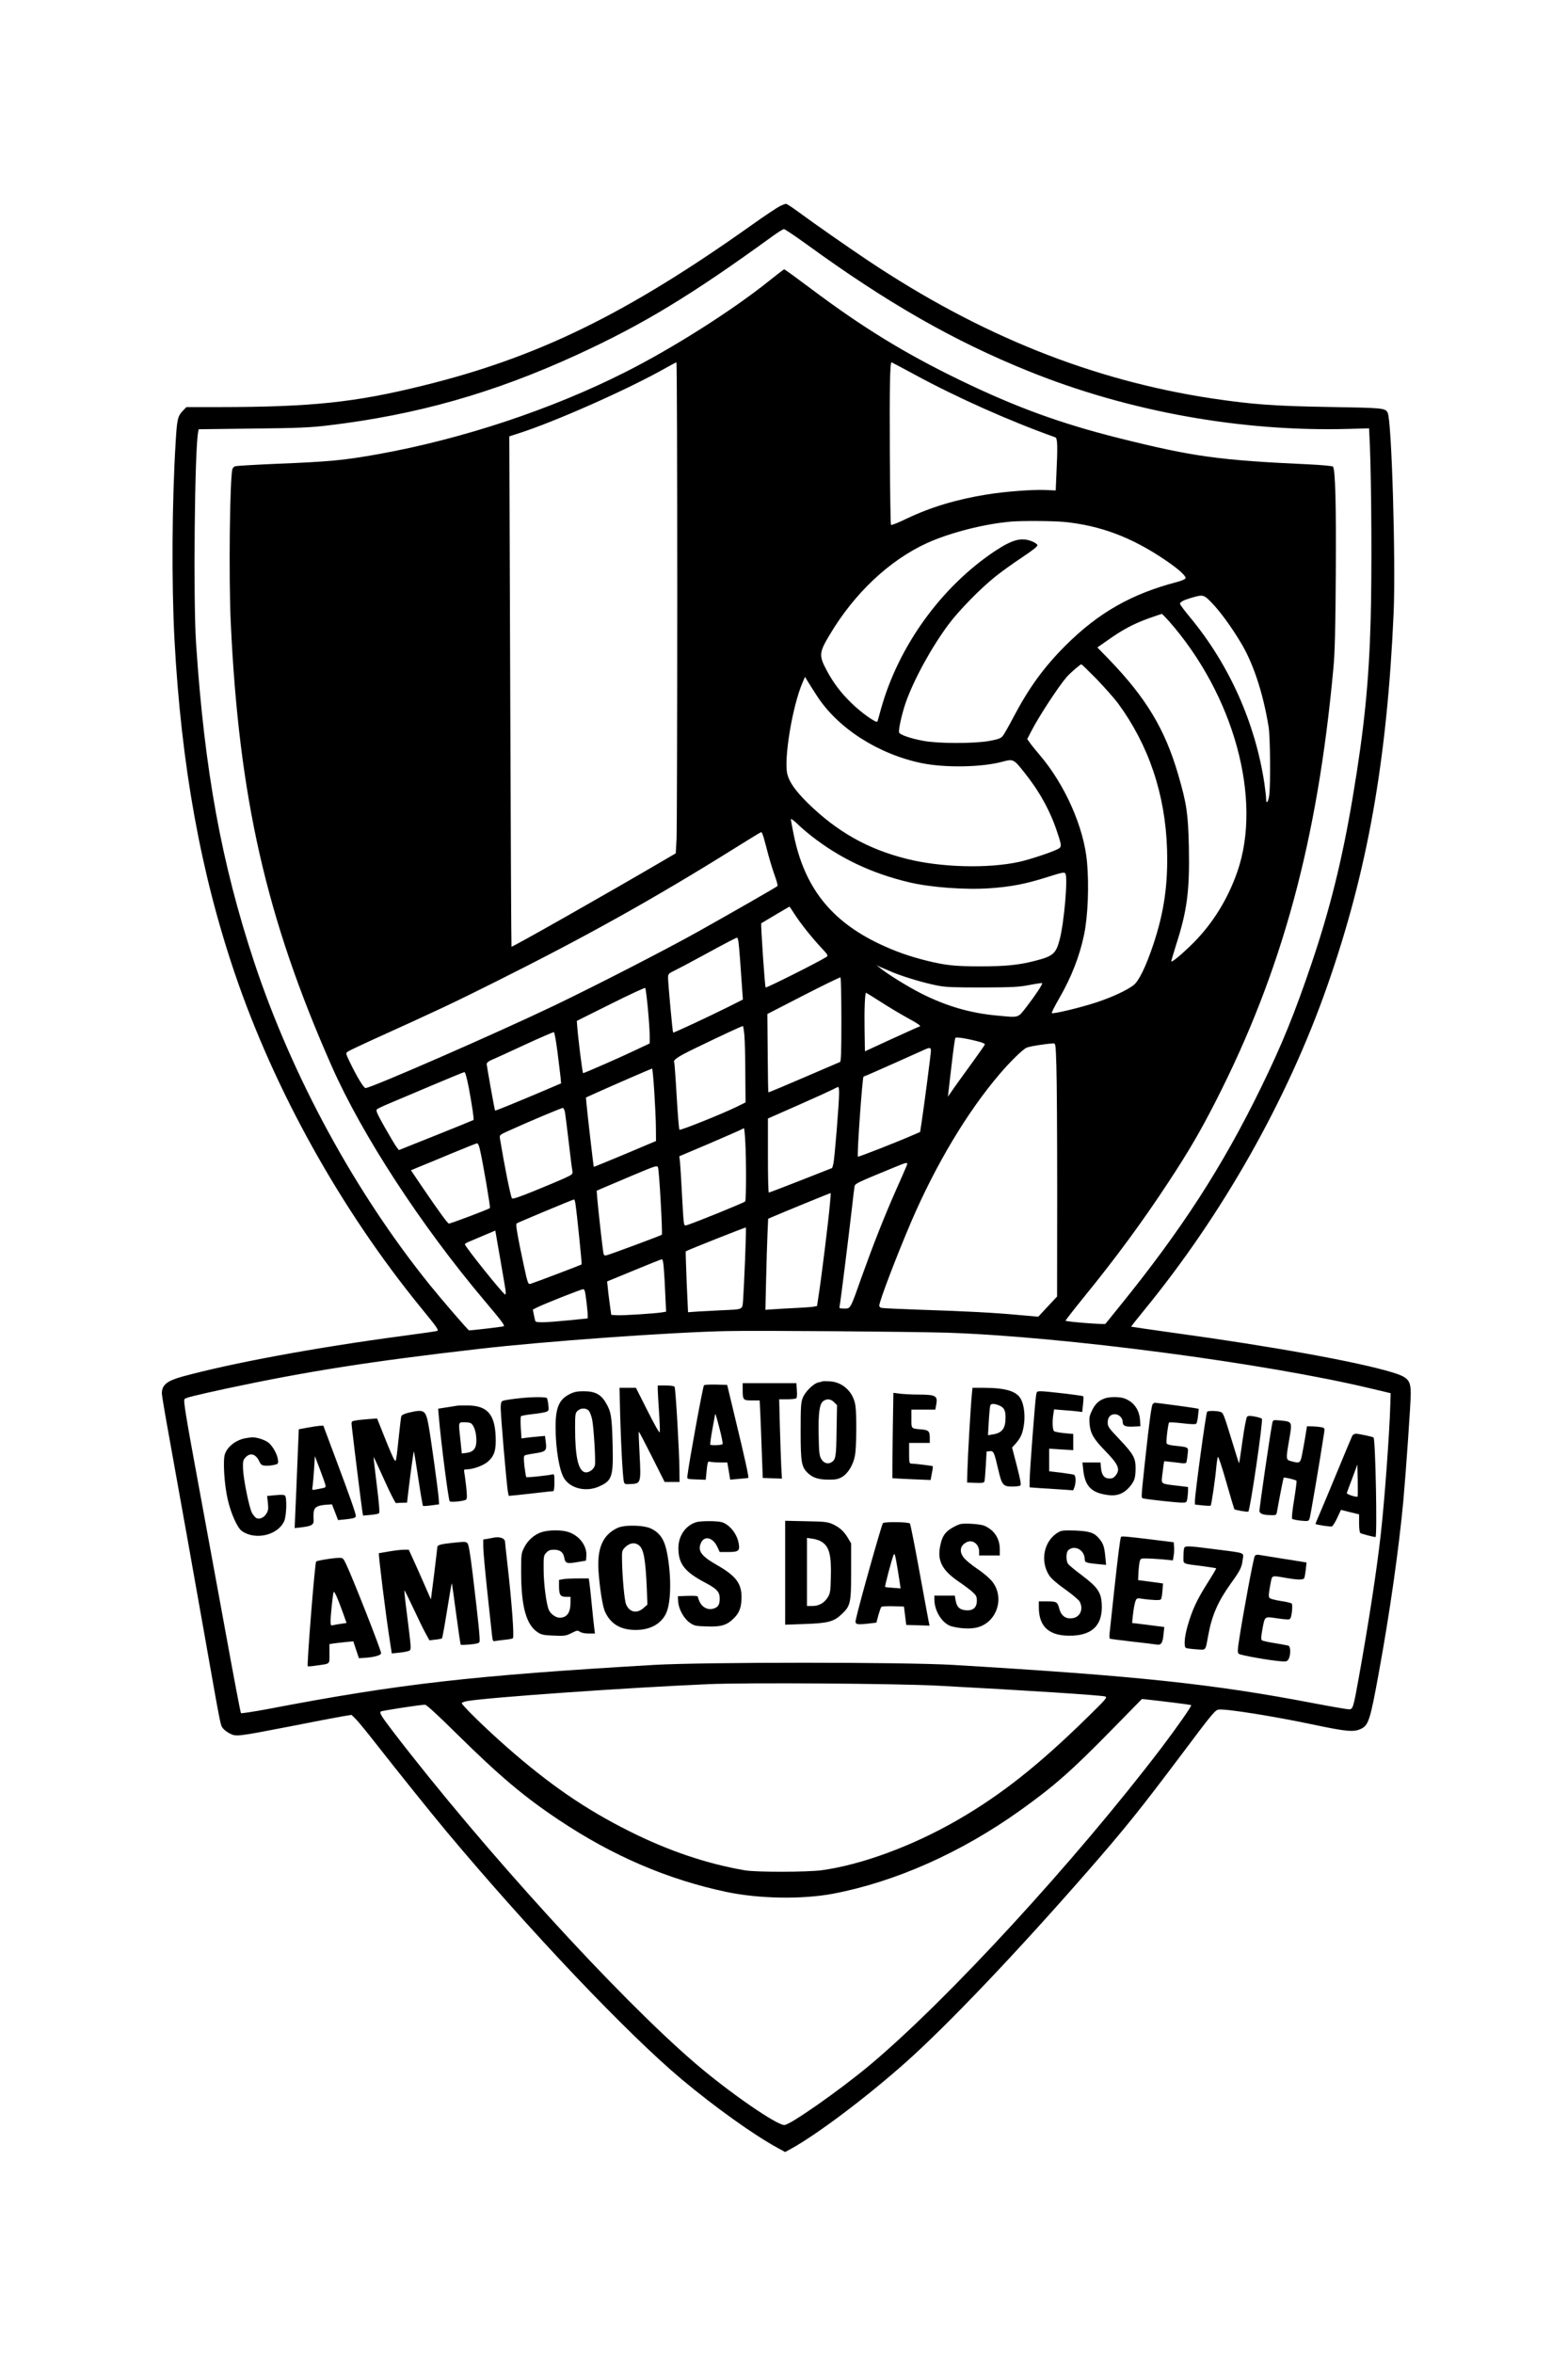 <?xml version="1.0" encoding="UTF-8" standalone="yes"?>
<svg version="1.0" xmlns="http://www.w3.org/2000/svg" width="1024pt" height="1536pt" viewBox="0 0 1366 2048" preserveAspectRatio="xMidYMid meet">
  <g transform="translate(0,2048) scale(0.1,-0.1)" fill="#000000" stroke="none">
    <path d="M6791 18688 c-24 -12 -132 -84 -240 -161 -1093 -776 -1865 -1154
-2866 -1400 -594 -147 -971 -186 -1776 -187 l-285 0 -32 -33 c-43 -45 -50 -73
-61 -261 -33 -527 -37 -1235 -11 -1731 59 -1093 227 -2026 525 -2905 346
-1019 922 -2054 1620 -2910 145 -177 160 -199 143 -205 -7 -3 -148 -23 -313
-45 -749 -100 -1472 -234 -1905 -352 -135 -37 -180 -73 -180 -147 0 -16 27
-177 60 -358 115 -639 222 -1235 315 -1763 140 -792 135 -767 157 -795 11 -14
38 -35 61 -46 54 -28 66 -26 517 61 201 40 405 79 453 87 l89 15 34 -33 c20
-19 97 -113 172 -209 203 -259 489 -615 631 -785 722 -861 1567 -1751 2041
-2148 288 -241 629 -485 838 -598 l62 -34 53 29 c229 127 649 443 992 747 366
325 970 959 1586 1664 330 378 462 542 839 1044 258 344 277 366 309 369 70 7
488 -60 841 -135 268 -56 331 -62 392 -35 70 31 84 72 162 503 92 502 173
1069 211 1480 23 253 65 854 65 939 0 116 -23 142 -160 184 -306 93 -1048 227
-1909 345 -200 28 -365 52 -366 53 -2 2 49 66 112 143 684 835 1249 1834 1596
2825 350 998 521 1961 578 3250 19 446 -17 1676 -52 1741 -21 41 -39 42 -509
50 -482 8 -669 22 -1020 74 -1046 158 -2021 549 -2995 1199 -174 116 -479 329
-613 428 -50 37 -98 68 -105 68 -6 0 -32 -10 -56 -22z m234 -329 c706 -513
1284 -843 1935 -1106 868 -351 1853 -529 2786 -503 l181 5 7 -150 c14 -338 18
-1128 7 -1513 -15 -543 -56 -953 -156 -1547 -91 -543 -199 -978 -359 -1450
-147 -434 -256 -703 -440 -1080 -338 -692 -692 -1240 -1240 -1915 -60 -74
-112 -139 -116 -143 -7 -8 -339 18 -347 27 -2 2 66 90 152 196 284 348 520
669 747 1015 176 268 274 436 409 700 578 1132 887 2267 1025 3770 13 136 18
334 21 815 4 614 -4 921 -25 942 -5 5 -97 14 -203 19 -789 36 -1009 66 -1662
229 -509 128 -892 267 -1382 504 -485 235 -850 459 -1307 802 -120 90 -222
164 -226 164 -4 0 -63 -46 -132 -101 -319 -256 -837 -585 -1252 -794 -640
-324 -1417 -582 -2148 -714 -303 -54 -422 -66 -895 -85 -187 -8 -348 -18 -357
-21 -10 -4 -20 -15 -23 -24 -23 -75 -33 -936 -15 -1331 71 -1530 308 -2577
880 -3870 264 -598 778 -1387 1333 -2044 145 -172 175 -211 166 -220 -4 -4
-275 -36 -303 -36 -7 0 -240 270 -341 395 -651 807 -1198 1811 -1530 2810
-285 861 -434 1672 -507 2780 -25 372 -12 1687 18 1836 l5 26 472 6 c394 4
502 9 652 27 775 92 1449 283 2175 617 573 263 998 521 1700 1031 47 34 92 62
100 62 8 -1 96 -59 195 -131z m-1125 -3041 c0 -1107 -3 -2069 -6 -2138 l-7
-126 -91 -53 c-491 -288 -1334 -766 -1340 -760 -2 2 -7 1003 -11 2224 l-8
2220 74 24 c316 100 961 386 1284 569 50 28 93 51 98 52 4 0 7 -906 7 -2012z
m2074 1902 c359 -195 822 -402 1219 -543 20 -7 22 -74 10 -323 l-6 -140 -87 4
c-111 5 -354 -13 -512 -39 -267 -43 -489 -110 -701 -211 -70 -34 -130 -58
-135 -54 -4 4 -8 287 -10 629 -3 563 1 787 15 787 2 0 95 -50 207 -110z m1297
-1280 c316 -31 591 -135 882 -333 114 -77 182 -139 175 -158 -3 -8 -36 -22
-74 -32 -395 -103 -684 -267 -970 -552 -190 -190 -318 -366 -454 -623 -41 -79
-84 -154 -95 -167 -16 -19 -39 -28 -115 -42 -132 -24 -448 -24 -578 1 -108 20
-201 52 -209 72 -8 21 24 164 58 262 71 201 224 480 372 679 90 121 278 313
407 416 47 38 149 112 228 164 99 66 142 100 140 111 -2 9 -26 25 -53 35 -91
34 -169 12 -322 -90 -466 -312 -837 -827 -989 -1375 -14 -51 -27 -99 -30 -106
-6 -19 -143 78 -229 163 -92 90 -155 174 -213 282 -69 130 -67 155 26 310 215
362 520 649 848 799 200 91 504 168 734 187 102 8 365 6 461 -3z m1289 -708
c71 -74 166 -204 246 -337 111 -181 197 -442 246 -740 14 -90 18 -504 5 -597
-9 -61 -27 -80 -27 -28 0 17 -7 76 -15 133 -79 525 -305 1032 -644 1442 -50
60 -91 115 -91 122 0 16 32 33 105 54 97 28 102 27 175 -49z m-378 -154 c569
-646 817 -1555 597 -2185 -82 -236 -212 -446 -378 -614 -94 -94 -189 -175
-197 -166 -2 1 17 63 40 138 99 306 121 478 113 869 -7 282 -19 366 -93 620
-115 395 -279 667 -601 1001 l-103 106 96 67 c126 89 218 138 350 186 60 21
112 39 115 39 3 1 30 -27 61 -61z m-630 -505 c68 -71 152 -165 186 -210 269
-365 414 -795 429 -1273 9 -304 -25 -544 -118 -825 -66 -197 -127 -323 -174
-359 -60 -46 -187 -105 -327 -151 -141 -46 -375 -102 -385 -92 -3 4 26 62 65
129 107 186 177 366 216 553 34 162 44 429 26 633 -27 301 -191 673 -412 932
-35 41 -74 89 -86 107 l-23 32 32 62 c64 127 237 392 312 479 32 36 117 110
128 110 3 0 62 -57 131 -127z m-2438 -143 c182 -285 537 -513 918 -591 204
-41 520 -36 701 13 94 25 97 24 187 -89 131 -162 228 -336 288 -518 44 -131
44 -136 1 -157 -66 -31 -243 -89 -329 -108 -273 -60 -685 -49 -981 26 -340 85
-608 237 -863 487 -106 105 -160 181 -177 251 -32 131 44 592 133 798 l21 49
20 -33 c11 -18 47 -76 81 -128z m-49 -1222 c251 -197 527 -328 855 -406 187
-45 492 -67 704 -52 185 13 314 38 499 97 126 40 150 45 158 32 24 -34 -11
-433 -50 -578 -32 -122 -58 -144 -222 -185 -138 -35 -250 -46 -471 -46 -222 0
-303 9 -468 50 -155 39 -272 81 -410 146 -424 202 -653 495 -745 949 -14 67
-25 129 -25 136 0 7 24 -9 53 -37 28 -28 84 -76 122 -106z m-411 -20 c8 -29
27 -98 41 -153 15 -55 40 -135 56 -179 16 -44 26 -83 22 -87 -10 -10 -400
-233 -678 -389 -287 -161 -899 -475 -1261 -649 -499 -239 -1601 -721 -1650
-721 -15 0 -75 99 -134 221 -39 82 -40 82 -19 97 11 8 105 52 207 99 559 253
711 324 1072 505 795 397 1390 729 2090 1166 124 78 228 141 232 141 4 1 14
-23 22 -51z m269 -665 c54 -83 143 -195 230 -289 60 -64 64 -71 47 -82 -80
-50 -524 -272 -530 -266 -7 8 -44 554 -38 559 9 6 243 145 245 145 2 0 23 -30
46 -67z m-489 -245 c6 -44 20 -231 31 -400 l7 -97 -123 -62 c-183 -91 -481
-230 -485 -226 -5 5 -44 430 -44 477 0 34 4 38 58 64 31 15 143 74 247 131
211 115 287 154 297 155 4 0 9 -19 12 -42z m1348 -262 c105 -42 267 -90 383
-113 75 -15 140 -17 395 -17 265 1 319 4 410 22 58 11 107 18 109 16 7 -7 -63
-112 -135 -205 -79 -101 -62 -96 -254 -78 -236 21 -445 82 -665 193 -125 64
-296 170 -365 227 l-25 20 32 -16 c18 -8 70 -30 115 -49z m-452 -411 c0 -281
-3 -364 -12 -368 -7 -3 -150 -64 -317 -136 -167 -72 -305 -130 -307 -128 -2 2
-5 156 -6 343 l-3 339 315 162 c173 89 318 159 322 157 4 -3 8 -169 8 -369z
m-1686 99 c9 -94 16 -201 16 -238 l0 -67 -116 -55 c-127 -61 -453 -204 -464
-204 -6 0 -45 312 -52 415 l-3 40 295 147 c162 81 298 144 301 140 4 -4 14
-84 23 -178z m2028 57 c68 -44 177 -109 241 -144 83 -45 112 -66 100 -70 -10
-3 -121 -53 -248 -111 l-230 -106 -3 192 c-3 170 3 318 13 318 2 0 59 -36 127
-79z m-1187 -293 c4 -46 8 -195 8 -333 l2 -250 -75 -37 c-126 -62 -493 -209
-501 -201 -4 4 -15 136 -24 293 -9 157 -19 288 -21 292 -14 22 27 50 195 131
221 107 393 187 403 187 3 0 9 -37 13 -82z m-1629 -139 c11 -90 24 -190 27
-221 l5 -57 -176 -75 c-234 -99 -396 -165 -399 -162 -4 3 -73 390 -73 406 0
10 15 23 38 33 20 8 150 67 287 131 138 64 255 114 260 113 6 -2 19 -77 31
-168z m3687 81 c20 -6 37 -15 37 -19 0 -5 -46 -71 -102 -148 -55 -76 -128
-176 -161 -223 l-59 -85 7 60 c3 33 17 146 29 250 12 105 25 195 29 202 7 10
113 -7 220 -37z m660 -212 c4 -112 7 -608 7 -1103 l-1 -900 -82 -88 -82 -88
-170 15 c-214 20 -464 33 -865 46 -173 6 -323 13 -332 16 -10 3 -18 11 -18 19
0 38 151 434 280 735 214 497 489 956 771 1285 87 102 192 205 229 225 21 12
155 34 236 39 20 1 21 -4 27 -201z m-1093 138 c0 -26 -62 -502 -82 -629 l-12
-79 -50 -22 c-146 -64 -487 -198 -492 -193 -10 9 39 697 49 697 4 0 122 51
260 113 139 62 263 118 277 124 39 18 50 15 50 -11z m-2410 -358 c7 -112 14
-254 14 -316 l1 -113 -270 -114 c-148 -62 -271 -112 -272 -111 -3 3 -59 491
-65 563 l-3 41 95 43 c160 72 475 208 481 209 3 0 12 -91 19 -202z m-1616 35
c29 -158 47 -276 41 -281 -2 -2 -149 -62 -327 -133 l-323 -129 -20 26 c-11 14
-57 91 -103 172 -73 130 -80 148 -66 159 9 6 59 30 112 52 54 23 219 93 367
155 149 63 275 115 281 115 7 1 22 -54 38 -136z m3226 -45 c0 -90 -40 -581
-50 -618 l-10 -36 -272 -107 c-150 -59 -276 -107 -280 -107 -5 0 -8 145 -8
323 l0 322 268 118 c147 65 283 127 302 137 19 11 38 19 43 20 4 0 7 -24 7
-52z m-2388 -169 c3 -19 18 -133 32 -254 14 -121 28 -235 32 -253 5 -32 4 -33
-68 -67 -40 -18 -158 -68 -262 -110 -137 -56 -191 -73 -196 -65 -13 21 -65
281 -105 523 -4 27 0 30 63 59 182 83 478 208 487 205 5 -2 13 -19 17 -38z
m1571 -261 c9 -165 8 -500 -1 -515 -6 -10 -437 -185 -509 -207 -19 -6 -22 -3
-27 36 -3 24 -10 138 -16 253 -6 116 -13 233 -16 261 l-6 50 264 112 c144 62
270 117 278 122 8 5 18 10 21 10 3 0 9 -55 12 -122z m-2314 -55 c29 -123 95
-512 89 -518 -12 -11 -341 -135 -357 -135 -11 0 -85 102 -233 319 l-98 145 67
28 c38 15 165 68 283 117 118 49 220 90 227 90 6 1 16 -20 22 -46z m3717 -155
c-7 -18 -48 -112 -91 -208 -103 -233 -199 -477 -296 -748 -103 -291 -98 -282
-154 -282 -42 0 -45 2 -40 23 7 32 80 617 105 837 11 102 23 195 25 206 5 22
25 32 320 153 147 61 149 61 131 19z m-2140 -311 c9 -153 13 -281 10 -284 -6
-7 -443 -169 -478 -178 -23 -6 -27 -3 -32 22 -6 32 -42 350 -52 464 l-6 75 48
21 c27 12 146 62 264 112 210 88 215 90 223 68 4 -12 15 -147 23 -300z m1473
-27 c-11 -130 -74 -639 -96 -777 l-15 -101 -32 -6 c-17 -3 -85 -8 -151 -11
-66 -3 -153 -8 -194 -11 l-73 -5 6 258 c3 142 9 320 12 397 l6 138 37 16 c102
44 506 209 508 208 1 -1 -2 -49 -8 -106z m-2216 13 c12 -76 58 -525 54 -529
-4 -4 -404 -156 -443 -168 -19 -6 -23 0 -39 61 -9 38 -34 155 -56 262 -30 151
-36 197 -27 203 21 12 487 207 499 208 4 0 9 -17 12 -37z m1478 -485 c-6 -150
-14 -308 -17 -350 -8 -91 7 -84 -189 -93 -66 -3 -159 -8 -206 -11 l-85 -6 -12
263 c-6 145 -9 265 -8 267 8 8 520 211 524 208 2 -3 -1 -127 -7 -278z m-2087
-266 c3 -24 2 -42 -3 -40 -22 8 -351 418 -351 438 0 4 17 15 38 23 20 9 80 34
132 56 l95 40 41 -236 c23 -130 44 -256 48 -281z m1379 186 c4 -46 10 -149 13
-229 l7 -146 -34 -6 c-58 -10 -352 -29 -399 -25 l-45 3 -11 80 c-6 44 -15 109
-18 146 l-7 65 233 96 c128 53 238 97 244 97 7 1 14 -31 17 -81z m-688 -197
c7 -22 25 -174 25 -211 l0 -26 -172 -17 c-193 -19 -274 -21 -283 -8 -3 5 -9
30 -14 56 l-9 46 40 20 c55 28 377 156 400 158 4 1 9 -7 13 -18z m3150 -361
c1015 -33 2785 -266 3710 -489 l160 -38 -3 -99 c-6 -236 -51 -851 -83 -1129
-35 -313 -103 -756 -190 -1240 -49 -275 -53 -285 -87 -285 -15 0 -155 24 -312
54 -878 168 -1534 237 -3140 333 -427 25 -2163 25 -2600 0 -1586 -93 -2220
-165 -3359 -383 -129 -24 -238 -41 -242 -37 -4 5 -66 332 -138 728 -73 396
-174 950 -226 1230 -117 634 -139 765 -127 777 13 13 87 31 372 93 695 148
1246 235 2195 344 562 65 1672 145 2160 155 267 6 1602 -5 1910 -14z m-75
-3074 c758 -40 1421 -83 1458 -94 21 -7 8 -23 -155 -182 -423 -415 -754 -677
-1133 -895 -388 -224 -832 -388 -1180 -436 -128 -17 -570 -18 -670 -1 -332 57
-668 170 -1010 342 -382 191 -696 407 -1070 736 -180 158 -391 365 -387 378 2
6 23 14 48 18 183 32 1399 117 2094 147 327 15 1652 6 2005 -13z m2049 -147
c84 -10 155 -20 158 -23 7 -6 -119 -186 -255 -366 -752 -988 -1870 -2204
-2547 -2770 -259 -216 -692 -520 -742 -520 -69 0 -484 287 -773 535 -674 577
-1851 1868 -2631 2885 -106 139 -125 168 -112 181 8 7 343 59 386 59 13 0 112
-91 281 -258 368 -363 585 -546 886 -746 467 -312 947 -518 1458 -626 284 -60
659 -66 927 -16 544 103 1118 358 1633 726 299 214 446 343 814 719 l246 251
59 -6 c32 -3 127 -15 212 -25z"/>
    <path d="M7165 8456 c-5 -2 -23 -7 -38 -10 -42 -10 -113 -81 -134 -134 -16
-41 -18 -80 -18 -292 0 -276 7 -313 70 -369 43 -37 91 -51 180 -51 54 0 79 5
110 23 53 30 100 109 114 191 12 68 15 338 4 424 -14 119 -106 210 -220 218
-32 2 -62 2 -68 0z m101 -181 l26 -26 -4 -222 c-3 -232 -7 -255 -49 -278 -31
-16 -66 -3 -86 34 -15 26 -19 63 -21 204 -4 194 7 274 41 298 31 22 65 18 93
-10z"/>
    <path d="M6470 8388 c0 -95 3 -98 80 -98 l68 0 6 -122 c3 -68 9 -220 13 -338
l8 -215 83 -3 84 -3 -6 108 c-3 59 -8 215 -12 346 l-6 237 68 0 c38 0 74 4 80
8 7 4 9 30 6 70 l-4 62 -234 0 -234 0 0 -52z"/>
    <path d="M6133 8422 c-9 -6 -131 -672 -145 -792 -3 -25 -2 -25 79 -28 l81 -3
7 68 c8 87 12 96 31 89 9 -3 46 -6 83 -6 l67 0 13 -75 12 -75 77 7 c42 3 79 7
81 9 6 5 -28 162 -112 509 l-72 300 -95 3 c-52 1 -100 -1 -107 -6z m136 -380
c18 -67 29 -127 26 -132 -6 -10 -97 -14 -107 -5 -3 3 5 63 18 133 13 70 23
129 24 131 1 14 11 -18 39 -127z"/>
    <path d="M5730 8388 c0 -18 5 -105 11 -194 6 -89 9 -170 7 -180 -3 -12 -42 57
-106 184 l-102 202 -72 0 -71 0 6 -247 c7 -251 22 -529 32 -571 5 -21 10 -23
63 -20 85 4 87 12 74 257 -6 107 -9 197 -7 199 2 2 53 -96 114 -217 l111 -221
65 0 65 0 -1 108 c-1 157 -33 705 -42 720 -5 8 -33 12 -78 12 l-69 0 0 -32z"/>
    <path d="M8466 8338 c-10 -102 -35 -534 -38 -653 l-3 -110 73 -3 c56 -2 74 0
78 12 3 7 8 70 12 137 l7 124 27 3 c34 4 39 -7 75 -162 31 -133 42 -146 121
-146 31 0 63 4 70 8 10 7 3 44 -29 170 l-42 162 32 35 c44 51 59 84 71 162 12
78 2 171 -25 222 -36 71 -130 100 -326 101 l-97 0 -6 -62z m239 -92 c42 -18
55 -42 55 -104 0 -96 -29 -135 -111 -148 l-42 -7 7 122 c4 68 10 129 13 137 7
18 34 18 78 0z"/>
    <path d="M4963 8345 c-92 -46 -123 -117 -123 -285 0 -194 34 -392 78 -454 58
-85 191 -114 299 -66 116 51 127 84 120 367 -6 241 -13 286 -60 364 -43 73
-95 99 -192 99 -56 0 -82 -5 -122 -25z m165 -143 c10 -10 24 -46 31 -80 14
-73 31 -355 24 -395 -8 -39 -58 -73 -92 -61 -55 19 -81 142 -81 386 0 118 2
129 22 148 27 25 72 26 96 2z"/>
    <path d="M9026 8333 c-10 -61 -56 -670 -56 -738 l0 -62 95 -7 c52 -3 138 -9
190 -12 l94 -7 11 27 c15 40 13 103 -4 109 -8 3 -59 11 -115 18 l-101 12 0 98
0 99 105 -7 105 -6 0 70 0 71 -77 7 c-43 4 -84 12 -90 17 -14 11 -17 88 -6
151 l6 39 86 -7 c47 -3 102 -8 122 -11 l37 -5 7 66 c4 37 5 69 2 71 -6 7 -321
44 -369 44 -34 0 -37 -2 -42 -37z"/>
    <path d="M7777 7985 c-2 -203 -4 -371 -3 -372 1 -1 76 -5 167 -9 l166 -7 11
58 c7 32 10 60 8 62 -3 4 -159 23 -188 23 -16 0 -18 11 -18 90 l0 90 90 0 90
0 0 43 c0 58 -10 68 -66 74 -99 9 -94 3 -94 93 l0 80 104 0 104 0 6 31 c18 90
5 99 -152 100 -59 0 -132 4 -163 8 l-56 7 -6 -371z"/>
    <path d="M4517 8308 c-42 -4 -94 -12 -115 -16 -36 -8 -37 -9 -40 -58 -3 -48
52 -691 64 -747 l6 -28 66 6 c37 4 122 13 189 21 67 8 126 14 132 14 7 0 11
28 11 76 0 67 -2 75 -17 70 -32 -9 -223 -29 -228 -24 -3 3 -10 45 -16 93 -7
66 -7 90 2 96 7 4 46 12 88 18 97 15 105 23 96 95 l-7 57 -67 -6 c-36 -3 -82
-8 -102 -11 l-36 -5 -6 93 c-3 51 -2 96 2 101 4 4 50 12 102 18 52 5 105 15
118 20 22 9 23 14 18 60 -3 27 -9 54 -12 59 -7 12 -139 11 -248 -2z"/>
    <path d="M9625 8308 c-53 -19 -83 -47 -111 -104 -23 -47 -26 -63 -22 -119 7
-82 36 -132 135 -233 117 -120 135 -161 92 -216 -15 -19 -30 -26 -53 -26 -45
0 -68 28 -74 90 l-5 50 -78 0 -79 0 6 -57 c15 -153 72 -210 226 -228 71 -8
128 14 176 69 44 51 54 78 55 161 1 93 -18 127 -143 259 -91 96 -100 108 -100
144 0 45 23 72 63 72 33 0 67 -32 67 -64 0 -37 22 -47 92 -44 l63 3 -3 49 c-5
95 -56 166 -141 195 -42 14 -126 13 -166 -1z"/>
    <path d="M10042 8258 c-11 -15 -30 -153 -67 -498 -37 -353 -37 -318 -6 -325
45 -9 284 -35 327 -35 40 0 42 1 48 38 3 20 6 51 6 68 l0 30 -98 12 c-139 16
-135 14 -128 81 4 31 9 73 12 94 l6 38 56 -6 c32 -3 73 -8 93 -11 21 -3 40 -1
43 4 3 6 9 37 12 70 8 68 14 64 -114 78 -42 4 -65 11 -69 21 -6 15 13 172 22
181 3 3 55 0 116 -7 73 -9 114 -10 121 -3 5 5 12 37 15 69 l6 60 -34 6 c-36 7
-336 47 -349 47 -4 0 -12 -6 -18 -12z"/>
    <path d="M3980 8244 c-14 -3 -56 -9 -94 -15 l-69 -11 7 -82 c18 -210 83 -718
94 -725 16 -10 130 3 143 16 9 9 8 38 0 115 -7 57 -14 113 -17 126 -4 18 0 22
23 22 53 0 142 32 182 66 58 50 74 101 69 221 -8 191 -72 264 -232 269 -45 1
-92 0 -106 -2z m132 -161 c24 -28 38 -81 38 -143 0 -68 -25 -99 -87 -107 l-40
-5 -11 108 c-19 172 -21 164 36 164 34 0 54 -5 64 -17z"/>
    <path d="M3563 8184 c-41 -10 -64 -21 -67 -32 -3 -9 -12 -87 -21 -172 -9 -85
-18 -170 -22 -189 -5 -31 -7 -33 -19 -16 -7 10 -44 94 -81 188 l-68 170 -80
-6 c-44 -3 -95 -9 -113 -13 -32 -6 -32 -7 -27 -53 20 -177 87 -712 92 -740 l6
-34 64 6 c36 3 69 9 75 15 7 7 0 87 -20 249 -16 131 -29 239 -27 240 1 2 43
-88 93 -200 50 -111 96 -202 102 -201 5 1 29 2 53 3 l43 1 12 103 c20 167 45
347 48 344 1 -1 19 -108 38 -236 19 -128 38 -236 41 -239 2 -3 35 -1 72 4 l68
9 -3 50 c-4 62 -67 520 -88 635 -25 137 -37 145 -171 114z"/>
    <path d="M10516 8191 c-11 -17 -106 -713 -106 -776 l0 -32 66 -7 c37 -4 69 -5
71 -2 7 7 41 239 49 335 4 42 10 82 14 89 4 8 36 -89 73 -219 36 -127 68 -233
70 -236 8 -8 117 -27 122 -21 17 17 131 796 118 809 -5 5 -33 13 -63 19 -41 8
-57 7 -66 -2 -7 -7 -25 -102 -40 -211 -15 -108 -28 -196 -30 -194 -2 2 -28 84
-58 183 -78 254 -79 257 -107 265 -36 10 -107 10 -113 0z"/>
    <path d="M11085 8098 c-14 -60 -116 -754 -113 -772 3 -23 32 -34 100 -35 47
-1 47 -1 54 37 23 129 54 285 57 289 6 6 106 -18 112 -27 2 -4 -7 -78 -21
-165 -16 -94 -22 -161 -17 -166 5 -5 39 -12 76 -16 64 -6 67 -5 76 19 7 19 92
518 127 750 5 34 3 38 -20 44 -15 3 -50 7 -78 8 l-52 1 -17 -105 c-10 -58 -23
-129 -29 -157 -13 -59 -21 -62 -92 -42 -46 12 -47 15 -16 192 26 152 26 152
-74 162 -65 6 -67 6 -73 -17z"/>
    <path d="M2679 8053 l-76 -14 -12 -287 c-6 -158 -14 -352 -18 -430 l-6 -144
59 7 c92 11 110 23 106 69 -2 21 -1 53 2 71 7 38 36 52 115 57 l43 3 27 -69
26 -68 62 6 c74 8 93 14 93 30 0 21 -56 180 -172 489 l-111 297 -31 -1 c-17
-1 -65 -8 -107 -16z m155 -495 c5 -23 3 -27 -24 -32 -17 -3 -44 -9 -61 -12
-31 -6 -32 -6 -26 27 3 19 9 86 13 149 l7 115 42 -110 c23 -61 45 -122 49
-137z"/>
    <path d="M11781 7983 c-5 -10 -63 -148 -129 -308 -66 -159 -136 -328 -156
-373 -20 -46 -36 -85 -36 -87 0 -7 131 -27 143 -22 8 3 29 36 47 75 l32 69 79
-20 79 -19 0 -79 c0 -45 5 -81 11 -84 10 -7 115 -34 132 -35 16 0 0 850 -17
867 -7 7 -125 32 -153 33 -12 0 -27 -8 -32 -17z m46 -530 c-9 -9 -98 20 -94
31 2 6 23 64 48 129 l44 119 3 -138 c1 -75 1 -139 -1 -141z"/>
    <path d="M2133 7960 c-81 -17 -152 -73 -174 -138 -18 -55 -5 -267 25 -395 29
-126 84 -247 124 -275 116 -81 310 -37 367 85 21 43 26 206 8 224 -8 8 -36 9
-83 4 l-73 -7 7 -62 c5 -50 3 -67 -14 -93 -21 -35 -63 -52 -89 -36 -9 6 -24
24 -35 42 -24 41 -76 296 -79 388 -2 63 1 74 22 97 41 44 90 30 120 -35 13
-28 22 -35 51 -37 19 -2 53 1 75 6 37 8 40 10 37 41 -3 47 -47 126 -85 155
-32 24 -102 46 -142 45 -11 -1 -39 -5 -62 -9z"/>
    <path d="M6066 7230 c-93 -28 -156 -119 -156 -225 0 -139 54 -208 239 -305 98
-52 121 -78 121 -137 0 -56 -17 -79 -67 -89 -41 -8 -86 17 -107 60 -9 19 -16
39 -16 45 0 8 -27 11 -87 9 l-88 -3 3 -45 c3 -66 49 -148 100 -185 41 -28 51
-30 149 -33 126 -5 176 11 237 72 49 48 66 98 66 187 -1 117 -51 183 -215 276
-135 77 -168 122 -140 189 29 69 103 54 143 -29 l22 -47 74 0 c88 0 102 10 92
71 -13 83 -76 165 -145 188 -39 13 -182 13 -225 1z"/>
    <path d="M6840 6789 l0 -452 168 6 c204 7 255 20 323 84 79 74 84 97 84 378
l0 240 -27 45 c-35 60 -73 94 -133 122 -45 20 -68 23 -232 26 l-183 4 0 -453z
m313 273 c71 -41 91 -115 85 -317 -2 -109 -6 -136 -24 -165 -30 -52 -78 -80
-135 -80 l-49 0 0 296 0 297 47 -7 c25 -3 60 -14 76 -24z"/>
    <path d="M7692 7222 c-10 -7 -208 -709 -236 -840 -10 -42 3 -47 102 -36 l77 9
17 64 c10 35 21 68 26 73 5 5 51 7 103 6 l94 -3 10 -80 10 -80 102 -3 101 -3
-8 38 c-4 21 -41 218 -81 438 -40 220 -77 406 -82 413 -11 14 -213 17 -235 4z
m141 -483 l13 -86 -65 5 c-36 2 -68 6 -70 8 -5 4 56 234 72 274 9 22 12 18 24
-45 7 -38 19 -109 26 -156z"/>
    <path d="M8369 7214 c-15 -3 -51 -19 -80 -37 -60 -37 -84 -75 -100 -163 -23
-125 22 -207 169 -306 41 -28 92 -66 113 -85 34 -31 39 -41 39 -78 0 -60 -35
-89 -100 -82 -52 6 -75 29 -85 87 l-7 40 -89 0 -89 0 0 -33 c0 -103 72 -215
153 -235 71 -18 149 -23 205 -12 192 36 267 281 129 422 -24 25 -77 68 -118
95 -41 28 -90 67 -107 87 -48 55 -41 111 18 141 53 27 110 -16 110 -82 l0 -33
90 0 90 0 0 53 c0 95 -48 168 -135 206 -31 14 -161 23 -206 15z"/>
    <path d="M5380 7180 c-128 -60 -179 -175 -166 -375 10 -147 35 -304 55 -351
45 -102 124 -155 242 -162 135 -8 240 42 289 138 45 88 51 304 15 513 -22 127
-59 188 -139 229 -62 33 -233 37 -296 8z m188 -153 c40 -32 56 -124 67 -378
l5 -137 -35 -31 c-58 -50 -122 -36 -151 34 -14 34 -32 228 -35 378 -2 80 0 90
22 113 40 44 90 52 127 21z"/>
    <path d="M4718 7143 c-64 -21 -121 -72 -152 -135 -25 -49 -26 -60 -26 -209 0
-307 45 -467 149 -531 29 -19 54 -23 137 -26 93 -4 104 -2 153 22 48 25 53 25
74 11 13 -9 43 -15 76 -15 l54 0 -6 48 c-4 26 -13 119 -22 207 -8 88 -18 175
-21 193 l-5 32 -92 0 c-51 0 -109 -3 -129 -6 l-38 -7 0 -54 c0 -75 11 -93 60
-93 l40 0 0 -49 c0 -90 -31 -133 -95 -133 -32 0 -75 30 -92 64 -22 44 -46 221
-47 350 -1 121 0 127 23 152 19 20 34 26 66 26 55 0 83 -22 91 -71 8 -48 23
-53 119 -36 l70 12 3 39 c7 88 -59 178 -156 210 -58 20 -173 19 -234 -1z"/>
    <path d="M9225 7145 c-128 -70 -168 -247 -86 -377 19 -29 64 -69 140 -123 62
-44 119 -92 127 -107 33 -63 7 -129 -55 -143 -61 -13 -105 16 -122 79 -17 62
-23 66 -105 66 l-74 0 0 -51 c0 -177 97 -257 299 -247 176 9 259 101 249 276
-5 101 -37 146 -170 247 -59 44 -114 89 -122 100 -20 26 -20 99 -1 119 54 53
145 4 145 -78 0 -27 10 -31 121 -42 l65 -6 -7 74 c-9 87 -18 113 -55 157 -41
49 -84 63 -209 68 -89 3 -116 1 -140 -12z"/>
    <path d="M9766 7102 c-7 -13 -26 -155 -61 -482 -19 -179 -37 -342 -39 -362 -2
-21 -1 -40 3 -43 4 -2 90 -13 192 -25 101 -11 198 -23 216 -26 39 -7 53 14 60
96 l6 57 -49 6 c-27 4 -90 12 -140 18 l-91 11 4 47 c9 88 23 155 36 163 6 5
21 6 32 3 11 -2 54 -8 96 -11 56 -5 78 -3 84 6 4 7 10 40 12 74 l5 62 -108 15
-109 14 3 68 c2 37 7 80 11 95 7 25 11 27 57 26 27 0 90 -4 141 -8 l91 -9 7
44 c4 25 5 60 3 79 l-3 35 -170 21 c-243 30 -284 33 -289 26z"/>
    <path d="M4300 7095 c-8 -2 -32 -6 -52 -10 l-38 -6 0 -65 c0 -35 16 -209 35
-387 19 -177 37 -348 41 -380 5 -47 9 -57 23 -53 9 2 45 7 81 11 36 3 71 9 78
14 13 8 -9 310 -48 651 -11 96 -20 180 -20 187 0 32 -45 49 -100 38z"/>
    <path d="M3944 7050 c-106 -11 -134 -19 -134 -38 -1 -9 -13 -116 -28 -236
l-28 -219 -63 144 c-35 79 -78 177 -97 217 l-33 72 -43 0 c-24 0 -81 -7 -128
-15 -47 -8 -87 -15 -89 -15 -7 0 59 -534 96 -769 l16 -104 70 7 c39 4 77 12
85 18 15 13 15 17 -24 327 -14 107 -23 195 -21 197 2 2 36 -67 77 -154 40 -86
88 -185 107 -219 l34 -62 52 6 c29 3 55 8 58 12 3 3 23 113 44 244 21 131 39
236 41 234 2 -2 19 -122 38 -266 19 -144 37 -265 40 -268 3 -3 39 -2 81 2 55
5 78 11 82 22 7 17 -8 166 -58 583 -24 196 -36 268 -48 278 -16 13 -20 13
-127 2z"/>
    <path d="M10316 7004 c-3 -9 -6 -42 -6 -74 0 -68 -17 -60 173 -84 60 -8 110
-16 112 -18 2 -2 -34 -63 -80 -135 -90 -143 -130 -230 -169 -367 -27 -92 -34
-180 -15 -191 6 -4 46 -9 89 -12 90 -7 80 -17 105 117 32 178 85 298 197 455
83 115 96 141 104 208 8 65 34 56 -248 92 -233 30 -254 30 -262 9z"/>
    <path d="M10932 6937 c-11 -12 -101 -495 -137 -731 -14 -91 -15 -110 -4 -122
14 -13 278 -60 374 -66 44 -3 50 0 62 22 18 36 17 106 -2 114 -9 3 -62 13
-118 22 -56 9 -107 20 -113 25 -9 7 -8 30 2 87 24 128 15 121 134 104 86 -12
104 -12 111 -1 14 23 22 120 12 130 -6 6 -50 16 -98 23 -51 8 -91 19 -96 27
-9 14 -7 38 12 137 12 60 7 58 129 37 108 -19 156 -19 163 -1 3 8 9 42 13 75
l6 60 -33 5 c-19 4 -106 17 -194 31 -88 14 -172 28 -186 30 -15 4 -30 0 -37
-8z"/>
    <path d="M2832 6905 c-39 -6 -75 -14 -78 -18 -11 -10 -82 -903 -73 -912 3 -2
36 0 74 6 126 18 115 8 115 103 l0 84 38 6 c20 3 67 8 103 12 l67 6 24 -73 25
-74 44 3 c86 5 149 22 149 41 0 27 -242 642 -304 774 -27 56 -28 57 -69 56
-23 -1 -75 -7 -115 -14z m158 -471 l29 -82 -47 -7 c-26 -3 -57 -9 -69 -12 -21
-5 -23 -2 -23 37 0 48 19 228 26 250 6 16 35 -50 84 -186z"/>
  </g>
</svg>
